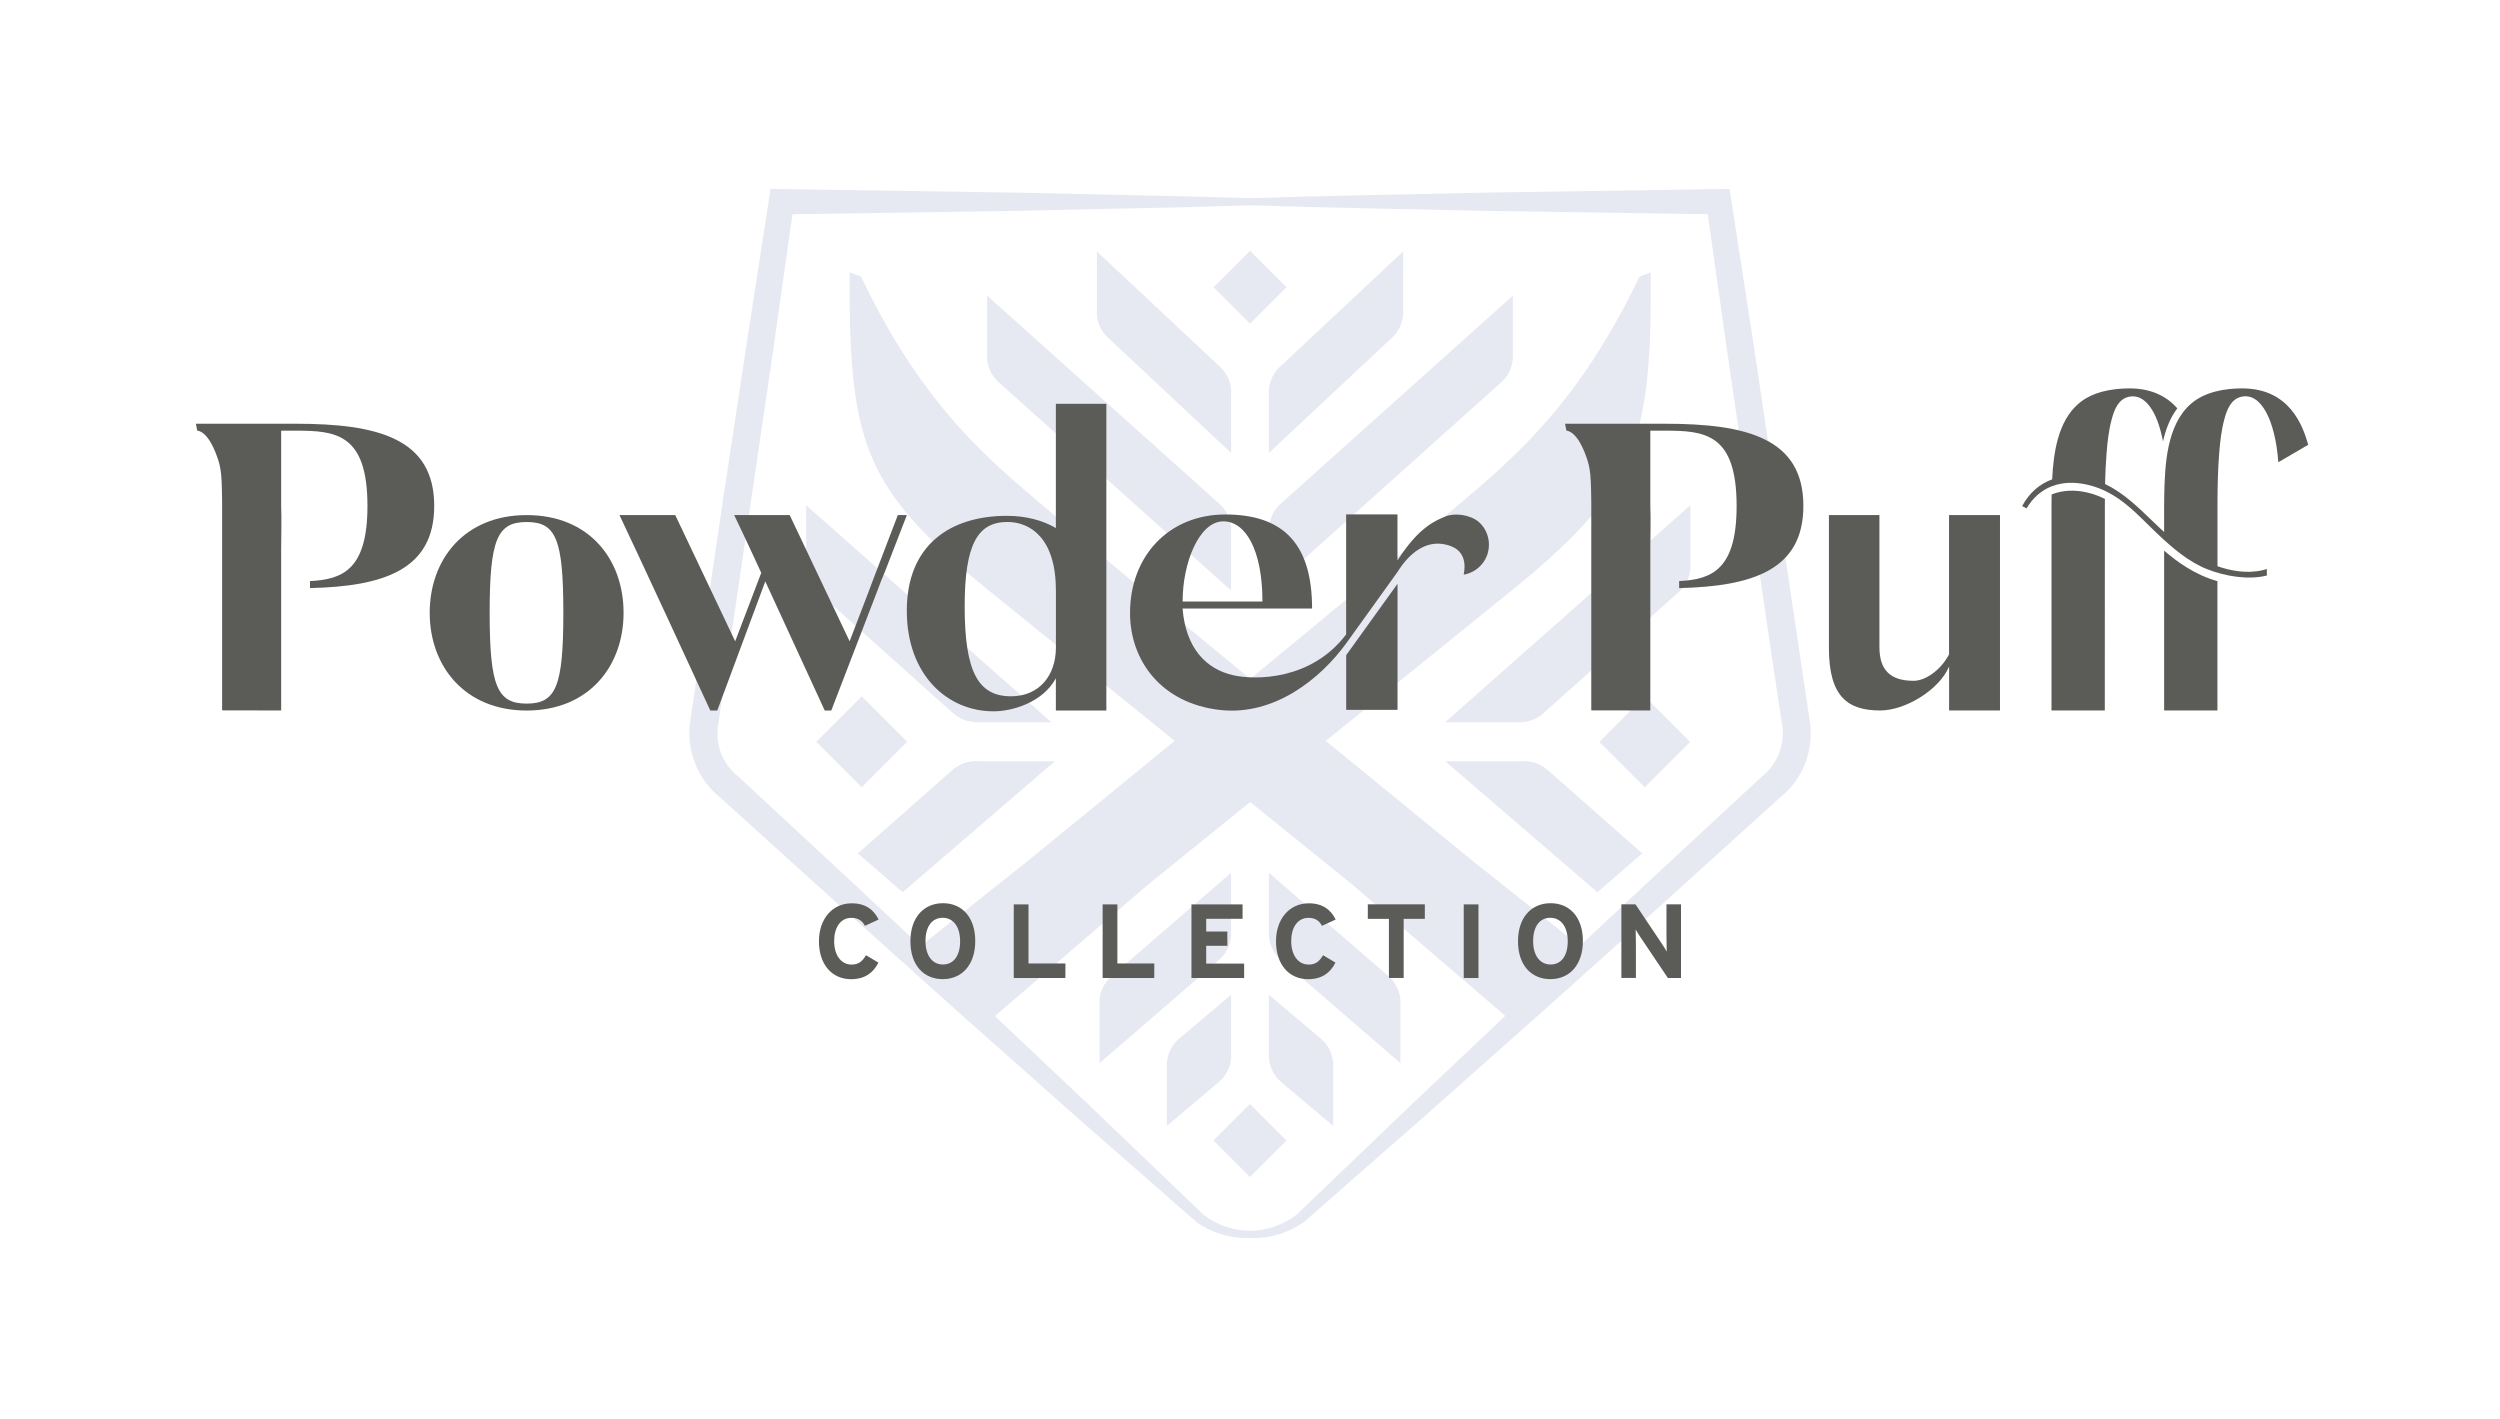 <?xml version="1.0" encoding="utf-8"?>
<!-- Generator: Adobe Illustrator 25.3.1, SVG Export Plug-In . SVG Version: 6.00 Build 0)  -->
<svg version="1.1" id="Layer_1" xmlns="http://www.w3.org/2000/svg" xmlns:xlink="http://www.w3.org/1999/xlink" x="0px" y="0px"
	 viewBox="0 0 444.14 252.06" style="enable-background:new 0 0 444.14 252.06;" xml:space="preserve">
<style type="text/css">
	.st0{fill:#E7E9F2;}
	.st1{fill:#5B5B58;}
</style>
<g>
	<path class="st0" d="M321.45,127.64l-9.82-65.82l-4.36-28.26l-43.57,0.66l-20.82,0.45c-7.56,0.15-14.37,0.33-20.8,0.54
		c-6.44-0.21-13.24-0.38-20.8-0.54l-20.82-0.45l-41.63-0.63l-1.94-0.03l-4.36,28.26l-3.98,26.32l-5.85,39.5
		c-0.48,2.6-0.22,5.38,0.73,7.83c0.94,2.48,2.53,4.66,4.62,6.31L149,160.73l21.1,18.93l21.2,18.82l21.4,18.75
		c2.55,1.76,5.63,2.71,8.73,2.71c0.22,0,0.45-0.01,0.67-0.02c0.22,0.01,0.44,0.02,0.67,0.02c3.1,0,6.18-0.96,8.81-2.78l21.32-18.69
		l21.2-18.82l21.1-18.93l20.95-18.95c2.08-1.65,3.68-3.83,4.61-6.31C321.67,133.02,321.93,130.23,321.45,127.64z M250.78,196.21
		l-20.41,19.56c-2.34,1.82-5.29,2.85-8.3,2.89c-3.01-0.04-5.96-1.07-8.25-2.85l-20.46-19.6l-16.61-15.7
		c14.19-12.2,26.98-23.17,26.98-23.17l18.37-14.86l18.37,14.86c0,0,12.77,10.95,26.95,23.14L250.78,196.21z M313,137.96
		l-20.93,19.41l-11.42,10.69l-18.53-14.72c0,0-12.17-9.91-26.59-21.72l32.79-26.52l4-3.3c18.36-15.84,21.18-24.1,20.94-53.41
		l-2.01,0.76c-12.43,26.12-25.95,34.99-38.21,45.68c-5.12,4.47-17.74,14.91-30.93,25.77c-13.2-10.85-25.81-21.3-30.93-25.77
		c-12.25-10.69-25.77-19.55-38.21-45.68l-2.01-0.76c-0.24,29.32,2.58,37.57,20.94,53.41l4,3.3l32.79,26.52
		c-14.42,11.81-26.59,21.72-26.59,21.72l-18.57,14.75l-11.45-10.72l-20.77-19.28l-0.15-0.13c-2.85-2.23-4.24-5.95-3.53-9.52
		l9.68-65.9l3.47-24.48l39.69-0.6l20.82-0.45c7.56-0.15,14.37-0.33,20.8-0.54c6.44,0.21,13.24,0.38,20.8,0.54l20.82,0.45l39.68,0.6
		l3.47,24.49l7.71,52.73l1.98,13.19C317.24,132.01,315.86,135.73,313,137.96z"/>
	<g>
		<g>
			<g>
				<g>
					
						<rect x="217.52" y="198.03" transform="matrix(0.707 -0.707 0.707 0.707 -78.216 216.393)" class="st0" width="9.17" height="9.17"/>
				</g>
			</g>
			<g>
				<path class="st0" d="M246.58,173.34l-21.15-18.28v11.22c0.13,1.68,0.92,3.23,2.21,4.31l21.15,18.28v-11.23
					C248.67,175.98,247.87,174.42,246.58,173.34z"/>
			</g>
			<g>
				<path class="st0" d="M234.63,184.5l-9.2-7.77v11.22c0.13,1.68,0.92,3.23,2.21,4.31l9.2,7.77V188.8
					C236.72,187.13,235.92,185.58,234.63,184.5z"/>
			</g>
			<g>
				<path class="st0" d="M197.56,173.34l21.15-18.28v11.22c-0.13,1.68-0.92,3.23-2.21,4.31l-21.15,18.28v-11.23
					C195.47,175.98,196.27,174.42,197.56,173.34z"/>
			</g>
			<g>
				<path class="st0" d="M209.51,184.5l9.2-7.77v11.22c-0.13,1.68-0.92,3.23-2.21,4.31l-9.2,7.77V188.8
					C207.42,187.13,208.22,185.58,209.51,184.5z"/>
			</g>
		</g>
		<g>
			<g>
				<g>
					<g>
						<g>
							
								<rect x="286.53" y="126.08" transform="matrix(0.707 -0.707 0.707 0.707 -7.591 245.246)" class="st0" width="11.42" height="11.42"/>
						</g>
					</g>
				</g>
				<g>
					<g>
						<g>
							<path class="st0" d="M283.79,158.51l-27.05-23.27h13.5c1.72-0.14,3.42,0.43,4.72,1.56l16.79,14.81L283.79,158.51z"/>
						</g>
					</g>
				</g>
			</g>
			<g>
				<path class="st0" d="M256.72,128.33l22.76-20.14l0.04-0.09l0.03,0.03l20.76-18.37v11.23c-0.13,1.68-0.92,3.23-2.21,4.31
					l-22.67,20.32h-0.03l-1.08,0.97c-1.08,1.04-2.5,1.62-3.99,1.7c-0.04,0.02-0.09,0.04-0.12,0.04H256.72z"/>
			</g>
		</g>
		<g>
			<g>
				<g>
					<g>
						
							<rect x="217.52" y="46.43" transform="matrix(0.707 -0.707 0.707 0.707 28.982 171.992)" class="st0" width="9.17" height="9.17"/>
					</g>
				</g>
				<g>
					<path class="st0" d="M266.56,68.05l-41.13,36.86V93.69c0.13-1.68,0.92-3.23,2.21-4.31l41.13-36.86v11.23
						C268.64,65.42,267.85,66.97,266.56,68.05z"/>
				</g>
				<g>
					<path class="st0" d="M247.06,60.21l-21.63,20.26V69.24c0.13-1.68,0.92-3.23,2.21-4.31l21.63-20.26V55.9
						C249.15,57.57,248.35,59.13,247.06,60.21z"/>
				</g>
			</g>
			<g>
				<path class="st0" d="M177.58,68.05l41.13,36.86V93.69c-0.13-1.68-0.92-3.23-2.21-4.31l-41.13-36.86v11.23
					C175.5,65.42,176.29,66.97,177.58,68.05z"/>
			</g>
			<g>
				<path class="st0" d="M197.08,60.21l21.63,20.26V69.24c-0.13-1.68-0.92-3.23-2.21-4.31l-21.63-20.26V55.9
					C194.99,57.57,195.79,59.13,197.08,60.21z"/>
			</g>
		</g>
		<g>
			<g>
				<g>
					<g>
						<g>
							<path class="st0" d="M160.36,158.51l27.05-23.27h-13.5c-1.72-0.14-3.42,0.43-4.72,1.56l-16.79,14.81L160.36,158.51z"/>
						</g>
					</g>
				</g>
			</g>
			<g>
				<path class="st0" d="M186.81,128.33l-22.76-20.14l-0.04-0.09l-0.03,0.03l-20.76-18.37v11.23c0.13,1.68,0.92,3.23,2.21,4.31
					l22.67,20.32h0.03l1.08,0.97c1.08,1.04,2.5,1.62,3.99,1.7c0.04,0.02,0.09,0.04,0.12,0.04H186.81z"/>
			</g>
			<g>
				<g>
					<g>
						
							<rect x="147.41" y="126.08" transform="matrix(0.707 -0.707 0.707 0.707 -48.34 146.869)" class="st0" width="11.42" height="11.42"/>
					</g>
				</g>
			</g>
		</g>
	</g>
</g>
<g>
	<path class="st1" d="M156.09,163.36l-2.43,1.12c-0.47-0.9-1.21-1.42-2.39-1.42c-1.96,0-3.08,1.72-3.08,4.15
		c0,2.35,1.14,4.15,3.1,4.15c1.18,0,1.87-0.5,2.56-1.66l2.2,1.31c-0.9,1.85-2.47,2.95-4.84,2.95c-3.42,0-5.72-2.62-5.72-6.74
		c0-3.98,2.39-6.74,5.81-6.74C153.77,160.46,155.27,161.66,156.09,163.36z"/>
	<path class="st1" d="M173.26,167.19c0,4.22-2.37,6.76-5.77,6.76c-3.42,0-5.75-2.5-5.75-6.73c0-4.22,2.37-6.76,5.79-6.76
		C170.92,160.46,173.26,162.96,173.26,167.19z M170.57,167.22c0-2.65-1.27-4.17-3.1-4.17s-3.05,1.48-3.05,4.13s1.27,4.17,3.1,4.17
		S170.57,169.88,170.57,167.22z"/>
	<path class="st1" d="M189.27,173.75h-9.17v-13.08h2.62v10.5h6.56L189.27,173.75L189.27,173.75z"/>
	<path class="st1" d="M205.06,173.75h-9.17v-13.08h2.62v10.5h6.56L205.06,173.75L205.06,173.75z"/>
	<path class="st1" d="M221.03,173.75h-9.36v-13.08h9.08v2.56h-6.46v2.26h3.76v2.54h-3.76v3.16h6.74V173.75z"/>
	<path class="st1" d="M237.29,163.36l-2.43,1.12c-0.47-0.9-1.21-1.42-2.39-1.42c-1.96,0-3.08,1.72-3.08,4.15
		c0,2.35,1.14,4.15,3.1,4.15c1.18,0,1.87-0.5,2.56-1.66l2.2,1.31c-0.9,1.85-2.47,2.95-4.84,2.95c-3.42,0-5.72-2.62-5.72-6.74
		c0-3.98,2.39-6.74,5.81-6.74C234.97,160.46,236.46,161.66,237.29,163.36z"/>
	<path class="st1" d="M253.13,163.24h-3.76v10.5h-2.62v-10.5H243v-2.58h10.13V163.24z"/>
	<path class="st1" d="M262.66,173.75h-2.62v-13.08h2.62V173.75z"/>
	<path class="st1" d="M281.21,167.19c0,4.22-2.37,6.76-5.77,6.76c-3.42,0-5.76-2.5-5.76-6.73c0-4.22,2.37-6.76,5.79-6.76
		C278.88,160.46,281.21,162.96,281.21,167.19z M278.52,167.22c0-2.65-1.27-4.17-3.1-4.17s-3.05,1.48-3.05,4.13s1.27,4.17,3.1,4.17
		C277.31,171.35,278.52,169.88,278.52,167.22z"/>
	<path class="st1" d="M298.64,173.75h-2.33l-4.8-7.14c-0.32-0.49-0.75-1.14-0.92-1.48c0,0.49,0.04,2.13,0.04,2.86v5.75h-2.58v-13.08
		h2.5l4.63,6.91c0.32,0.49,0.75,1.14,0.92,1.48c0-0.49-0.04-2.13-0.04-2.86v-5.53h2.58L298.64,173.75L298.64,173.75z"/>
</g>
<g>
	<g>
		<g>
			<path class="st1" d="M110.78,108.87c0,9.48-6.15,17.36-17.22,17.36c-11,0-17.22-7.89-17.22-17.36c0-9.55,6.22-17.36,17.22-17.36
				C104.63,91.5,110.78,99.32,110.78,108.87z M100.08,108.87c0-13.1-1.3-16.13-6.51-16.13s-6.58,3.04-6.58,16.13
				c0,13.1,1.37,16.13,6.58,16.13S100.08,121.96,100.08,108.87z"/>
			<path class="st1" d="M161.11,91.5l-0.25,0.65l-3.7,9.55l-0.03,0.06c-0.37,0.85-0.75,1.8-1.12,2.83l-4.16,10.81l-4.17,10.83h-1.16
				l-10.56-22.94l-8.53,22.94h-1.24c-12.81-27.78-16.14-34.73-16.14-34.73h9.91l10.65,22.43l4.63-12.16
				c-2.17-4.77-4.81-10.27-4.81-10.27h9.86l10.65,22.43l3.7-9.66l0.03-0.1l0.11-0.31l0.02-0.05l4.46-11.66l0.24-0.65
				C159.5,91.5,161.11,91.5,161.11,91.5z"/>
		</g>
		<path class="st1" d="M355.31,91.5v34.72h-9.04v-7.81c-1.73,4.12-7.74,7.81-12.23,7.81c-5.72,0-9.12-2.39-9.12-11.07V91.5h8.97
			v23.44c0,4.05,1.88,6.01,6.08,6.01c2.03,0,4.78-1.81,6.29-4.7V91.5H355.31z"/>
		<path class="st1" d="M196.55,71.74v54.49h-8.97v-5.72c-2.32,4.26-7.67,5.86-11.07,5.86c-8.18,0-15.41-6.44-15.41-17.87
			c0-11.65,7.67-16.86,17.8-16.86c3.33,0,6.36,0.8,8.68,2.17V71.74H196.55z M187.58,104.81c0-9.12-4.49-12.08-8.61-12.08
			c-5.28,0-7.59,3.98-7.59,14.98c0,11.65,2.39,15.99,8.25,15.99c4.92,0,7.96-3.62,7.96-8.68v-10.21H187.58z"/>
		<path class="st1" d="M52.56,75.28H34.8l0.24,1.21c1.95,0.31,3.24,3.66,3.78,5.4c0.5,1.61,0.56,3.33,0.6,5.01
			c0.02,0.72,0.03,1.4,0.04,2.1v37.2l10.49,0.02V97.49c0-2.52,0.1-5.06,0-7.58v-13.4h2.6c7.09,0,12.73,0.51,12.73,13.38
			c0,11.24-4.35,13.06-10.21,13.34v1.25c13.05-0.31,22.07-3.22,22.07-14.59C77.16,77.81,66.95,75.28,52.56,75.28z"/>
		<path class="st1" d="M295.8,75.28h-17.76l0.24,1.21c1.95,0.31,3.24,3.66,3.78,5.4c0.5,1.61,0.56,3.33,0.6,5.01
			c0.02,0.72,0.03,1.4,0.04,2.1v37.2l10.49,0.02V97.49c0-2.52,0.1-5.06,0-7.58v-13.4h2.6c7.09,0,12.73,0.51,12.73,13.38
			c0,11.24-4.35,13.06-10.21,13.34v1.25c13.05-0.31,22.07-3.22,22.07-14.59C320.4,77.81,310.2,75.28,295.8,75.28z"/>
		<g>
			<polygon class="st1" points="239.16,126.11 248.28,126.11 248.28,103.71 239.16,116.39 			"/>
			<path class="st1" d="M262.68,92.69c-1.59-1.3-4.34-1.59-5.87-0.94c-1.73,0.72-4.7,1.81-8.54,7.82v-8.18h-9.12v21.32
				c-6.18,8.17-16.12,8.13-20.02,7.26c-4.85-1.09-8.46-4.78-9.04-11.86h23.01c0-11.29-4.92-16.71-15.41-16.71
				c-9.98,0-16.93,7.31-16.93,17.51c0,8.46,5.56,16.05,15.99,17.22c9.63,1.08,17.83-5.53,22.41-11.83l9.12-12.69
				c1.86-3.01,4.85-5.8,8.68-4.84c0.26,0.06,0.51,0.14,0.76,0.24c2.5,0.93,2.69,3.18,2.32,5.08c1.18-0.21,2.3-0.79,3.15-1.77
				C265.14,98.12,264.92,94.64,262.68,92.69z M217.33,92.62c3.98,0,6.95,5.14,6.95,14.25H210.1
				C210.09,99.93,213.06,92.62,217.33,92.62z"/>
		</g>
		<g>
			<path class="st1" d="M384.47,97.82c0,10.72,0,28.4,0,28.4h9.47v-22.97C389.92,102.12,386.71,99.77,384.47,97.82z"/>
			<path class="st1" d="M370.87,87.51c-2.27-0.54-4.47-0.44-6.38,0.33c0,0.07,0-0.02-0.01,0.04c-0.01,0.6-0.02,1.4-0.02,2v36.34
				h9.47l0.01-35.06v-1.29c0-0.4,0.01-0.84,0.01-1.23C373.04,88.18,372.04,87.79,370.87,87.51z"/>
		</g>
	</g>
	<path class="st1" d="M402.73,101.08c-0.24,0.08-0.49,0.15-0.73,0.21c-2.94,0.7-5.93,0.05-8.05-0.7v-9.43v-1.29
		c0-3.15,0.06-6.3,0.31-9.44c0.16-1.99,0.38-3.99,0.9-5.92c0.45-1.68,1.15-3.61,3.06-4.03c3.45-0.77,5.98,4.14,6.54,11.64l5.31-3.1
		C409.12,75.67,406.79,69,398.33,69c-3.09,0-6.62,0.61-9.04,2.69c-4.43,3.79-4.69,11.06-4.8,16.39c-0.01,0.6-0.02,1.2-0.02,1.8
		c0,0,0,1.82,0,4.63c-0.22-0.2-0.44-0.4-0.67-0.61c-0.52-0.49-1.03-0.99-1.55-1.48c-2.51-2.42-5.08-4.91-8.27-6.43
		c0.04-1.85,0.12-3.7,0.27-5.55c0.16-1.99,0.38-3.99,0.9-5.92c0.45-1.68,1.15-3.61,3.06-4.03c2.84-0.63,5.06,2.59,6.06,7.93
		c0.49-2.16,1.27-4.21,2.55-5.88c-1.76-1.98-4.41-3.54-8.49-3.54c-3.09,0-6.62,0.61-9.04,2.69c-3.66,3.13-4.47,8.64-4.71,13.47
		c-2.24,0.81-4.09,2.42-5.33,4.75l0.78,0.41c1.13-1.9,2.65-3.21,4.45-3.92c0.02-0.01,0.03-0.02,0.05-0.02c0,0,0,0,0,0.01
		c1.86-0.72,4.01-0.81,6.34-0.27c5.58,1.3,8.79,5.3,12.55,8.84c2.6,2.45,5.38,4.84,8.69,6.16c3.13,1.24,7.2,1.94,10.49,1.16
		c0.04-0.01,0.08-0.03,0.12-0.04v-1.16H402.73z"/>
</g>
</svg>
